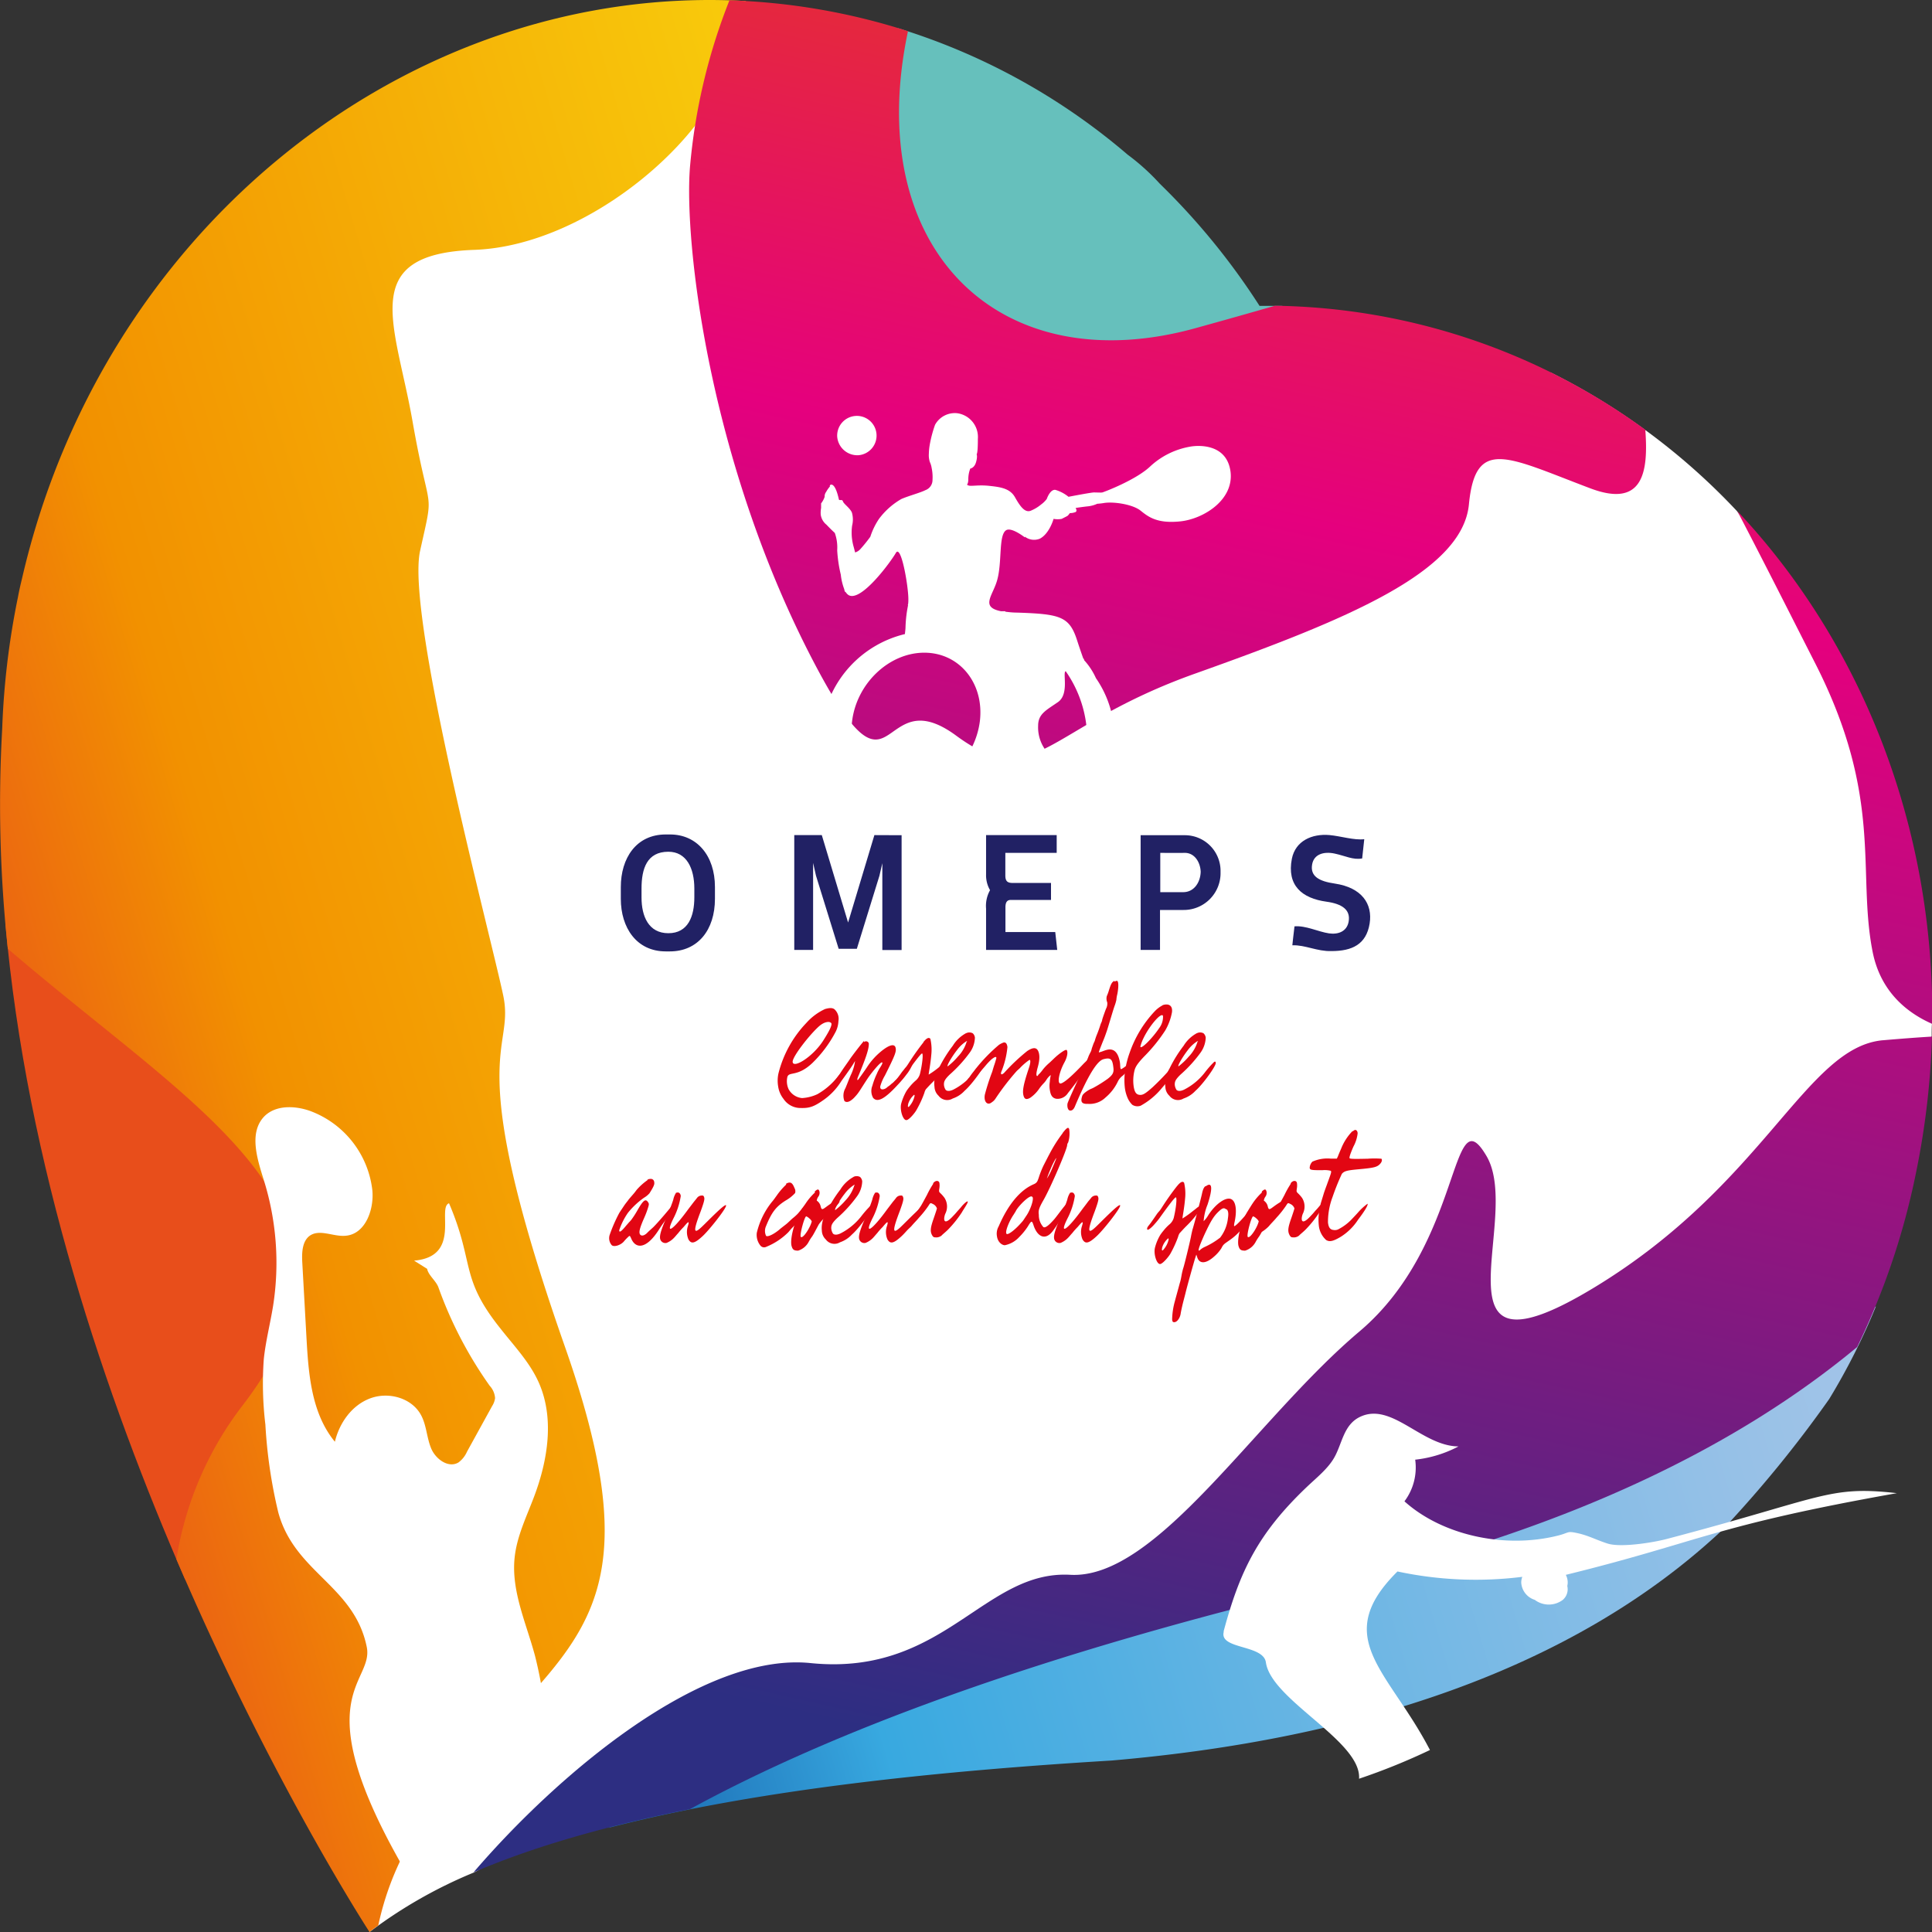 <svg xmlns="http://www.w3.org/2000/svg" xmlns:xlink="http://www.w3.org/1999/xlink" viewBox="0 0 360 360"><rect x="0" y="0" width="360" height="360" fill="#333333" stroke="none"/><defs><style>.cls-1{fill:#fff;}.cls-2{fill:url(#Dégradé_sans_nom_98);}.cls-3{fill:#e84e1b;}.cls-4{fill:url(#Dégradé_sans_nom_97);}.cls-5{fill:#66c0bc;}.cls-6{fill:url(#Dégradé_sans_nom_96);}.cls-7{fill:#e20613;}.cls-8{fill:#212164;}</style><linearGradient id="Dégradé_sans_nom_98" x1="67.08" y1="351.45" x2="361.34" y2="264.12" gradientUnits="userSpaceOnUse"><stop offset="0" stop-color="#1d70b7"/><stop offset="0.19" stop-color="#1d70b7"/><stop offset="0.33" stop-color="#38a9e0"/><stop offset="0.54" stop-color="#60b3e3"/><stop offset="0.85" stop-color="#93c0e7"/><stop offset="1" stop-color="#a7c5e8"/></linearGradient><linearGradient id="Dégradé_sans_nom_97" x1="-16.2" y1="211.76" x2="253.12" y2="132.62" gradientUnits="userSpaceOnUse"><stop offset="0" stop-color="#e84e1b"/><stop offset="0.01" stop-color="#e84e1b"/><stop offset="0.24" stop-color="#f29100"/><stop offset="1" stop-color="#fbe912"/></linearGradient><linearGradient id="Dégradé_sans_nom_96" x1="178.94" y1="407.15" x2="270.14" y2="0.69" gradientUnits="userSpaceOnUse"><stop offset="0" stop-color="#2d2e82"/><stop offset="0.19" stop-color="#2d2e82"/><stop offset="0.76" stop-color="#e5007e"/><stop offset="0.99" stop-color="#e5342a"/><stop offset="1" stop-color="#e5342a"/></linearGradient></defs><g id="Calque_2" data-name="Calque 2"><g id="Maquette"><g id="visual"><g id="logo"><path id="back" class="cls-1" d="M288.9,69.39C277.39,73.5,267.66,81.18,257,87c-6,3-12,7-17,9-12,4-25,11-38,8-7-2-15-6-20-11-23-19-21-55-41-73C118-1,75,18,68,48c-14,59,4,118,7,178,1.75,37.53-6.14,134-6.14,134a87.42,87.42,0,0,1,19.42-11.08C92.66,347.05,123,324,152,319c94-13,207.94-125.85,207.94-125.85,0-.79,0-1.58.05-2.36,0,0-7.57-36.8-12-50.79-6.12-19.36-24.32-44.75-24.32-44.75A122.14,122.14,0,0,0,288.9,69.39Z"/><path id="shape-4" class="cls-2" d="M126.81,334.1c-4.94,2.14-9.41,4.32-13.46,6.5,28.1-7.25,62.18-10.64,93.76-12.55,45.21-3.88,85.71-16.67,113.74-42.88a222.81,222.81,0,0,0,20-24.49,121.65,121.65,0,0,0,8.7-17.26C343.38,247.85,190.19,306.63,126.81,334.1Z"/><g id="shape-1"><path id="shape-1b" class="cls-3" d="M59,248l-1-30S1.14,173.61,1,172c3.92,44.91,18.74,88.5,33.53,122.39C34,293.14,59,248,59,248Z"/><path id="shape-1a" class="cls-4" d="M4.09,107.86c-.27,1.1-.53,2.23-.75,3.43a147.07,147.07,0,0,0-2.93,24.5,250.77,250.77,0,0,0,1.05,41C37.83,208,73,225.91,45.11,262a63.3,63.3,0,0,0-12.24,28.54C50.59,332,68.85,360,68.85,360c.54-.42,1.08-.83,1.64-1.23a53.65,53.65,0,0,1,8.71-19.9c23.06-32.51,45.51-32.56,26.08-87.89S96,196.23,93.78,185.55s-18.21-70.66-15.5-82.91,1.79-5.84-1.4-24.08-10.4-31.23,11.47-32,46-22.36,48.21-37.48A40.79,40.79,0,0,1,139,.19Q135.58,0,132.22,0C72.92,0,18.74,44.14,4.09,107.86"/></g><path id="shape-3" class="cls-5" d="M238.9,57q-2.1,0-4.2,0a128.79,128.79,0,0,0-18.59-22.77,41.44,41.44,0,0,0-6-5.42A119.93,119.93,0,0,0,167.39,5.27C165.75,4.77,157.92,47,181,60,207.65,75,240.72,57.08,238.9,57Z"/><path id="shape-2" class="cls-6" d="M350.88,193.83c-14.37,1.26-22,26.73-53.69,46S283.87,227.16,277,215.43s-4.24,16.25-23.7,32.68-37.73,46.23-53.87,45.33c-7.76-.43-13.5,3.95-20.14,8.32-7.15,4.72-15.35,9.44-28.26,8.13-20.21-2.05-47,20.59-62.8,39h0c11.63-5,25.42-8.81,40.33-11.78,25.75-14.07,64.41-28.88,122.29-42.53,41.91-9.89,73-25.14,95.21-43.59A135.59,135.59,0,0,0,357,218.62a148.09,148.09,0,0,0,3-25.47c-2.37.14-5.35.36-9.06.68m-12.7-70.23c12.77,25.1,7.76,38.82,10.69,53.72,1.48,7.54,6.51,11.45,11.12,13.47.43-36.69-13.12-70.91-36.33-95.57,4.95,9.47,10.14,19.78,14.52,28.38M128.56,31.22c-1.09,13.89,3.46,54.89,23.27,92.53,9.09,17.26,11.47,14.77,15,12.29,2.41-1.66,5.37-3.34,11.29,1,14.83,10.92,16.43-1.5,44.59-11.53s49.78-18.88,51-31.52,7.11-8.85,22.61-3c9.93,3.76,10.84-3.13,10.26-10.91a119.69,119.69,0,0,0-69-23.11q-6.95,2-14.39,4.06c-36.86,10.44-62.62-14.5-54-55.22A120.54,120.54,0,0,0,135.92.06a110,110,0,0,0-7.36,31.16"/><path id="char-3" class="cls-1" d="M228,304c3-11.2,6.39-18.24,15.51-26.93,1.84-1.75,3.93-3.39,5.12-5.49,1.49-2.64,1.73-6.11,4.8-7.57,5.91-2.82,11.5,5.46,18.34,5.51a22.47,22.47,0,0,1-8.07,2.47,10.48,10.48,0,0,1-2,7.76c7,6.31,18.65,8.9,28.62,6.38,2.23-.56,1.56-.91,3.8-.41,2,.46,3.55,1.32,5.5,1.92,2.49.75,8.38-.2,10.9-.86,29.34-7.71,30.12-10,42.93-8.55-34.38,6.11-36.42,9-61.68,15.22a3.1,3.1,0,0,1,.35,1.41,2.84,2.84,0,0,1-.08.66,2.62,2.62,0,0,1-.83,2.59,4.34,4.34,0,0,1-5.23,0,3.59,3.59,0,0,1-2.52-3.22,3,3,0,0,1,.2-1.07,69.59,69.59,0,0,1-23.26-1c-12.53,12.43-1.64,18.43,6.05,33.27a118.73,118.73,0,0,1-13.21,5.35c.49-7-16.37-14.66-17.36-21.68-.47-3.35-8.73-2.39-7.85-5.69"/><g id="char-2"><path class="cls-1" d="M160,84.82a3.67,3.67,0,1,0-4-3.46,3.76,3.76,0,0,0,4,3.46"/><path class="cls-1" d="M229.28,87.82c-.75-5.32-6.27-4.84-7.58-4.58a14.56,14.56,0,0,0-7.3,3.6c-2.7,2.61-8.78,4.87-9,4.92s-1,0-1.56,0-4.74.81-4.74.81a7,7,0,0,0-2.44-1.29c-1-.14-1.61,1.69-1.61,1.69A4.86,4.86,0,0,1,194,94a7.3,7.3,0,0,1-2,1.19c-1.08.35-1.94-.89-2.88-2.55s-2.75-1.89-4.8-2.11-3.4.13-3.89-.08,0,0,0-1.14a5.47,5.47,0,0,1,.37-2s.75-.08,1.07-1.19.11-1.47.11-1.47.24-.06.23-2.86A4.47,4.47,0,0,0,178.38,77a4.2,4.2,0,0,0-4.15,2.16,23,23,0,0,0-1,3.8,10.56,10.56,0,0,0-.15,1.57,4.12,4.12,0,0,0,.18,1.55,4.3,4.3,0,0,1,.34,1.12,8.34,8.34,0,0,1,.16,2.22,2,2,0,0,1-1.32,1.91c-.92.48-3.16,1.07-4.5,1.66a13.75,13.75,0,0,0-4.17,3.72,13.37,13.37,0,0,0-1.6,3.31,27.85,27.85,0,0,1-1.83,2.27,2.13,2.13,0,0,1-1,.65c-.07-.26-.15-.59-.26-1a9.55,9.55,0,0,1-.3-4,4.72,4.72,0,0,0,0-2.28c-.13-.65-1.17-1.5-1.47-1.86s-.16-.28-.31-.51-.57,0-.68-.2c-.72-3.29-1.55-2.85-1.68-2.65a.45.45,0,0,0,0,.22,5.3,5.3,0,0,0-.7,1,1.39,1.39,0,0,0-.28.92A4.14,4.14,0,0,1,153,93.8v.85a5,5,0,0,0-.07,1.23A2.89,2.89,0,0,0,154,97.77c.95,1,1.55,1.53,1.55,1.53a8,8,0,0,1,.45,3.24,25.57,25.57,0,0,0,.67,4.54,10.81,10.81,0,0,0,.63,2.67c.05.2.08.34.09.39s.1.16.23.23a1.54,1.54,0,0,0,.54.54c2.33,1.26,7.79-6.18,8.77-7.88s2.33,6.18,2.33,8.6c0,.33,0,.66-.06,1-.08.11,0,.16,0,.16a24.31,24.31,0,0,0-.47,4.07c0,.37-.08.87-.11,1.29a20.38,20.38,0,0,0-15.38,16.74c0,.12,0,.24,0,.36a31.66,31.66,0,0,0,5.71,3.5,13,13,0,0,1-.18-4.33c.85-7.07,6.88-12.8,13.46-12.8s11.21,5.73,10.35,12.8a15.14,15.14,0,0,1-4,8.42,62.89,62.89,0,0,0,16.86-2.34,7.13,7.13,0,0,1-2-5.27c0-2.21,1.51-2.89,3.69-4.4s.8-5.58,1.45-5.76a22.12,22.12,0,0,1,4,12.94,49.57,49.57,0,0,0,5-2.42,19.44,19.44,0,0,0-3.37-9.23A12.6,12.6,0,0,0,202,123c0-.16,0-.26-.13-.25-.4-1.12-.81-2.32-1.19-3.5-1.43-4.39-3.13-4.83-11.1-5.1-.89,0-1.63-.09-2.26-.17l0-.09-.81,0c-3.86-.77-1.55-2.86-.73-5.69,1-3.41.24-8.48,1.7-9.4,1-.63,3.49,1.34,3.49,1.34V100a2.82,2.82,0,0,0,2.8.37c1.8-.95,2.55-3.69,2.55-3.69a3.89,3.89,0,0,0,1.52,0l.51-.26a6.66,6.66,0,0,0,.6-.32,3.44,3.44,0,0,0,.4-.49,2.84,2.84,0,0,0,1.07-.2c.37-.21,0-.76,0-.76s1.46-.22,2.36-.31a5.71,5.71,0,0,0,1.68-.47,12,12,0,0,0,1.36-.16c1.88-.25,5.27.29,6.71,1.44s3.06,2.45,7.4,2S230,93.13,229.28,87.82Z"/></g><path id="char-1" class="cls-1" d="M99.72,308.65c-1.61-6.09-4.48-12.11-3.83-18.38.41-4,2.22-7.65,3.63-11.39,2.6-6.89,3.85-14.82.76-21.51-1.69-3.66-4.53-6.63-7-9.78-7.68-9.58-4.78-12.08-9.61-23.38-2.31.81,2.39,9.94-6.51,10.69l2.43,1.53c.22,1.2,1.67,2.23,2.11,3.47a75.73,75.73,0,0,0,9.55,18.32,3.77,3.77,0,0,1,1,2.29,3.6,3.6,0,0,1-.55,1.49l-4.68,8.5a5,5,0,0,1-1.58,2c-1.85,1.13-4.25-.59-5.09-2.59s-.86-4.29-1.88-6.2c-1.7-3.2-6-4.43-9.45-3.16s-5.77,4.57-6.62,8.1C58,263.29,57.48,256,57.1,249.13l-.78-14c-.09-1.76,0-3.85,1.4-4.87,1.88-1.31,4.43.24,6.72,0,3.63-.32,5.29-4.85,4.94-8.49A17.94,17.94,0,0,0,57.76,207c-2.84-1-6.37-1.11-8.49,1-2.92,3-1.38,7.86-.13,11.83a51.71,51.71,0,0,1,1.75,23.48c-.54,3.35-1.4,6.66-1.74,10a63.9,63.9,0,0,0,.3,12.13,91.85,91.85,0,0,0,2.4,16.36c3.06,11.28,14.16,13.63,16.49,25.09,1.39,6.86-11.85,8.94,7.17,41.72C80,340.43,91,324.43,101.36,317.22A78,78,0,0,0,99.72,308.65Z"/></g><g id="headline"><path class="cls-7" d="M153.81,188c.57-.16,1.35-.31,1.77.15a2.4,2.4,0,0,1,.65,2.11,4.85,4.85,0,0,1-.52,2,23,23,0,0,1-4.33,5.81c-2.78,2.63-4.32,1.55-4.66,2.58a3.55,3.55,0,0,0,.23,2.31,3.19,3.19,0,0,0,2.5,1.65,7.82,7.82,0,0,0,2.85-.72,12.88,12.88,0,0,0,3.86-3.35c.59-.67,2.65-3.19,3.11-2.93.19.1-1.17,2-2.48,3.81a12.06,12.06,0,0,1-3.2,3.45c-1.81,1.29-2.69,1.64-4.35,1.59a3.8,3.8,0,0,1-3.24-1.69,4.87,4.87,0,0,1-1-2.32,6.34,6.34,0,0,1,.05-2.42,21,21,0,0,1,5.2-9.42,10.64,10.64,0,0,1,3.55-2.62m1.09,2.67c-.27-.41-1.27-.31-2.27.57-1.79,1.59-5,5.71-4.92,6.64.09,1.28,3.69-.88,5.66-3.91.85-1.34,1.82-2.94,1.52-3.35Z"/><path class="cls-7" d="M161,194.19a.53.53,0,0,1,.88.2c.11,1.08-.81,3.4-2,6.28-.22.51-.15.77.11.41s1.26-1.75,1.52-2.16a12.75,12.75,0,0,1,2-2.42c1.65-1.54,3.16-2.31,3.38-1.23.14.67-.06,1.28-2,5.14a8.22,8.22,0,0,0-.86,2c-.1.72.53.62.88.46s.45-.36.65-.46a4,4,0,0,0,.56-.46l.28-.21c.08-.1.17-.15.35-.36a4,4,0,0,0,.41-.41l.49-.52c.27-.31.48-.61.67-.82.41-.41,1.81-2,1.73-1.39a7.09,7.09,0,0,1-1.16,2c-.34.46-.72.92-.8,1s-.29.36-.78.87c-2.41,2.63-3.79,3.4-4.61,2.47a2.61,2.61,0,0,1-.15-2.26,14,14,0,0,1,.83-2.22,7.33,7.33,0,0,1,.65-1.23c.33-.52.43-.77.38-.87-.19-.37-1.92,1.8-2.47,2.57s-1.76,2.73-1.82,2.78a7,7,0,0,1-.79,1,4,4,0,0,1-.88.77c-.49.31-.93.26-1.12,0a2.81,2.81,0,0,1,.21-2.37c.19-.46.38-.93.54-1.34s.38-.92.45-1.08a8.66,8.66,0,0,0,.79-2.57c0-.11-.46.46-.75.87-1.21,1.65-2.54,3.09-2.67,3.25-.33.35-.6.15-.51-.11,0-.1.83-1.23,1.22-1.85.51-.82,1.46-2.11,1.69-2.47.44-.67,2.3-3.09,2.71-3.5"/><path class="cls-7" d="M172.05,194.19c.53-.67,1-1,1.31-.62a8.86,8.86,0,0,1,.17,3c-.16,1.91-.54,3.6-.47,3.66a16.93,16.93,0,0,0,2-1.44c.6-.41,1.11-1,1.41-.83s-.06.52-.32.93a20.38,20.38,0,0,1-2.39,2.78c-.58.56-1.12,1.18-1.23,1.29a2.09,2.09,0,0,0-.28.66,19.19,19.19,0,0,1-1.41,3.09c-.34.67-1.48,2-1.93,2-.63.1-1.26-1.8-1-3a9.86,9.86,0,0,1,1-2.42,8.81,8.81,0,0,1,.58-.77,9,9,0,0,1,1.2-1.23,2.53,2.53,0,0,0,.72-1.14c.47-1.9.66-3.91.39-3.85s-1.77,2.11-2.77,3.49a13.21,13.21,0,0,1-1.14,1.45c-.43.51-1.33,1.39-1.41,1,0-.25.31-.67.73-1.28.16-.21.86-1.24,1.05-1.45s.26-.35.45-.56.3-.36.53-.72a48.81,48.81,0,0,1,2.88-4.07m-1.69,10.09c0-.15-.06-.26-.09-.26a3.66,3.66,0,0,0-1.11,1.7c-.09.52-.09.57.1.57a4.26,4.26,0,0,0,1.09-2.06Z"/><path class="cls-7" d="M180,192.54a1.33,1.33,0,0,1,1.26,0,1.27,1.27,0,0,1,.4.82,5,5,0,0,1-1,2.83,25.17,25.17,0,0,1-3.65,4c-1.05,1-1.12,1.39-1.12,1.9a2,2,0,0,0,.33,1c.21.2.65.31,1.41-.05a11.57,11.57,0,0,0,3.82-3.14,18.08,18.08,0,0,1,1.75-2c.2-.15.3-.1.33.15.07.57-2.4,4-3.79,5.2a5.32,5.32,0,0,1-2.21,1.44,2,2,0,0,1-2.64-.51,2.39,2.39,0,0,1-.76-1.65,4.74,4.74,0,0,1,0-1.33,6.3,6.3,0,0,1,.79-2.11,25,25,0,0,1,2.62-4.23,6.55,6.55,0,0,1,2.5-2.36m.17,1.65c0-.11-.05-.16-.08-.16a6.47,6.47,0,0,0-1.82,1.7c-.93,1.18-2,3-1.71,3a12.11,12.11,0,0,0,1.89-1.81,6.74,6.74,0,0,0,1.65-2.83Z"/><path class="cls-7" d="M186.13,194.7a3.79,3.79,0,0,1,.93-.46c.18,0,.56,0,.66.87a16.08,16.08,0,0,1-1.09,4.48c-.19.41-.13.67.13.57a1.28,1.28,0,0,0,.4-.31,37.17,37.17,0,0,1,4.24-4c1-.67,1.66-.72,2-.1s.38,1.59,0,3c-.32,1.13-.37,1.75-.12,1.75.06,0,.14-.11.19-.21s.16-.15.3-.31.4-.46.58-.72a9.15,9.15,0,0,1,1.09-1.13c.42-.36,1.05-1,1.21-1.13.61-.57,1.9-1.55,2.11-1.34s.22,1.08-.37,2.21c-1,1.8-1.39,3.76-.9,4,.27.15,1.28-.36,4.22-3.45,1.35-1.44,1.54-1.14,1.64-1.14s-.91,2.12-4.35,6.39a2.31,2.31,0,0,1-2.07,1.08c-1.06-.1-1.21-1.08-1.31-1.65a4.67,4.67,0,0,1,0-1.54c0-.46.19-1.19.16-1.24a3.28,3.28,0,0,0-.79.88,4.31,4.31,0,0,1-.53.67,8.28,8.28,0,0,0-.88,1.08,6.47,6.47,0,0,1-1.59,1.59c-.71.42-1.1.31-1.28-.41-.23-.87,0-2.11,1-5.09.32-.93.36-1.55.12-1.55a10.51,10.51,0,0,0-1.7,1.44c-.13.16-.44.41-.66.62a46.46,46.46,0,0,0-4,5.2,2.16,2.16,0,0,1-.63.62c-.83.72-1.57-.06-1.33-1.39a41.09,41.09,0,0,1,1.27-4,4.72,4.72,0,0,0,.22-.67c.09-.3.2-.67.29-.92.18-.52.28-.93.33-1.08.15-.52-.21-.47-.94.15a12.52,12.52,0,0,0-1.06,1.13c-.21.26-.72.83-1.13,1.29-.59.67-.91.83-1.66,1.7s-1.08,1.24-1.31,1.13,0-.26.28-.77a8.11,8.11,0,0,1,.46-.72,1.88,1.88,0,0,1,.35-.46c.39-.57.55-.78.73-1s.5-.67.56-.72a31.08,31.08,0,0,1,4.22-4.33"/><path class="cls-7" d="M207.7,182.91a1.08,1.08,0,0,1,.41-.15c.34,0,.35,1.13.09,2.47a6,6,0,0,0-.18,1.08,8.27,8.27,0,0,1-.37,1.23c-.34,1-1.09,3.61-1.38,4.48-.14.42-.35,1-.46,1.29s-.36.88-.5,1.24-.3.76-.39,1c-.14.42-.32.67.11.47.15,0,.71-.26,1.09-.36,1.37-.41,2.23.36,2.56,2.31.09.52,0,1.34.27,1.24a5.67,5.67,0,0,0,.57-.36,4.14,4.14,0,0,0,.61-.52c.58-.56,1-.87,1-.56,0,.51-1.09,1.9-1.86,2.62a3,3,0,0,0-1,1.19,8.84,8.84,0,0,1-2.28,2.93,4.25,4.25,0,0,1-3.26,1.18c-1.32.06-1.38-.51-1.07-1.49.18-.51,1.24-1.13,1.59-1.29.15-.05.35-.15.46-.2a25.78,25.78,0,0,0,2.71-1.7c.84-.67,1.16-1.08,1.05-2-.17-1.65-.49-2-1.83-1.65-1.58.37-3.74,5-5.39,8.91-.22.46-.47.67-.81.67-.49,0-.61-.77-.53-1.29.06-.36,2-4.58,2.69-6a7.52,7.52,0,0,0,.5-1.13,2,2,0,0,1,.24-.57,7.65,7.65,0,0,0,.48-1.08c.12-.31.34-.72.44-.92s.14-.42.18-.57.09-.26.23-.67a5.37,5.37,0,0,1,.31-.72,10.32,10.32,0,0,1,.4-1.18c.24-.57.51-1.34.62-1.7a4.24,4.24,0,0,1,.26-.67,1.94,1.94,0,0,0,.11-.36c0-.16.54-1.65.72-2.11a2,2,0,0,0,.23-1.19,1.84,1.84,0,0,1-.08-1.18,8.33,8.33,0,0,0,.41-1.13c.38-1.19.56-1.49,1-1.7"/><path class="cls-7" d="M216.55,187.34a1.93,1.93,0,0,1,1-.16c.72.11.94.73.82,1.5a10.55,10.55,0,0,1-1.25,3.34,30.06,30.06,0,0,1-3.92,4.84c-1.33,1.39-1.66,2-1.82,2.68a7.81,7.81,0,0,0-.14,2.88c.18,1.18.53,1.6,1.27,1.6.52,0,1.06-.36,2.28-1.45a48.21,48.21,0,0,0,3.64-3.8c.68-.78,1.15-1.19,1.22-1.09.26.36-1.4,3.09-3.1,5a13.47,13.47,0,0,1-4,3.35,1.77,1.77,0,0,1-1.55-.16,3.91,3.91,0,0,1-.93-1.39,7,7,0,0,1-.46-1.7,12.37,12.37,0,0,1,0-3,17,17,0,0,1,.9-3.66,21.51,21.51,0,0,1,4.6-7.62,5.5,5.5,0,0,1,1.54-1.18m-3.51,6a7.55,7.55,0,0,0-.65,1.7c.08.62,2.24-1.55,3.51-3.45a3.46,3.46,0,0,0,.71-2.26c-.25-.78-2.36,1.59-3.57,4"/><path class="cls-7" d="M223,192.54a1.33,1.33,0,0,1,1.26,0,1.32,1.32,0,0,1,.41.82,5.11,5.11,0,0,1-1,2.83,24.7,24.7,0,0,1-3.65,4c-1.05,1-1.12,1.39-1.12,1.9a2.07,2.07,0,0,0,.33,1c.21.2.66.31,1.41-.05a11.47,11.47,0,0,0,3.82-3.14,18.08,18.08,0,0,1,1.75-2c.2-.15.3-.1.33.15.07.57-2.4,4-3.78,5.2a5.34,5.34,0,0,1-2.22,1.44,2,2,0,0,1-2.64-.51,2.34,2.34,0,0,1-.75-1.65,4.74,4.74,0,0,1,0-1.33,6.2,6.2,0,0,1,.78-2.11,25,25,0,0,1,2.62-4.23,6.55,6.55,0,0,1,2.5-2.36m.18,1.65c0-.11-.06-.16-.08-.16a6.6,6.6,0,0,0-1.83,1.7c-.92,1.18-2,3-1.71,3a12.51,12.51,0,0,0,1.9-1.81,6.86,6.86,0,0,0,1.65-2.83Z"/><path class="cls-7" d="M120.59,219.83a1.42,1.42,0,0,1,.66-.16.62.62,0,0,1,.65.57c.08.41,0,.72-.88,2.11a4.21,4.21,0,0,1-1,.82A14.46,14.46,0,0,0,117,226a12.78,12.78,0,0,0-1.62,3.24c0,.47.34.31,1.3-.87l.54-.62c.08-.1.14-.1.19-.2s.14-.11.19-.21a16.59,16.59,0,0,0,1.11-1.7c1.11-1.95,1.53-2.31,2-1.7.22.31.24.42.11.88a16.77,16.77,0,0,1-.76,2.06c-.8,1.8-1,2.57-.86,3s.68.52,1.34-.1c.29-.31.88-.82,1.21-1.13,1-1,3.29-3.71,3.55-4.12s.8-.41.73-.05c-.13.51-2,2.67-3.27,4.68-2.45,3.81-4.37,3.45-5.13,1.65-.27-.62-.27-.62-.65-.26a8.89,8.89,0,0,0-.68.72c-.56.72-1.91,1.19-2.34.72a2,2,0,0,1-.35-1.9,28.11,28.11,0,0,1,1.78-4.07c.12-.2.54-.82.88-1.33s.71-.93.81-1.09.78-.92,1-1.18c0,0,.3-.36.56-.72a11.21,11.21,0,0,1,2.08-1.85"/><path class="cls-7" d="M125.92,222.3c.49-.26.87,0,.93.56a13.44,13.44,0,0,1-1.34,4.12c-1.75,3.5.08,2,2.69-1.6l1.06-1.39c.16-.2.42-.51.58-.72a1.16,1.16,0,0,1,.62-.46c.51-.1.64-.05.74.26s.1.61-.63,2.62c-1.4,3.66-1.37,4.38.11,3,1.08-1,4.78-4.89,4.61-4-.13.71-3.11,4.47-4.32,5.6-1.6,1.5-2.18,1.5-2.68.67a3.5,3.5,0,0,1-.12-2.47c.43-1.33-.13-.62-.8.16a11.91,11.91,0,0,0-1,1.13c-.25.26-.62.72-.73.82a3.92,3.92,0,0,1-1.44,1,1,1,0,0,1-1.21-.87c-.08-.67.28-1.75,1.16-3.81.53-1.24,1.11-2.73,1.31-3.4a3.63,3.63,0,0,1,.57-1.34"/><path class="cls-7" d="M146.5,220.55c.81-.42,1.15-.16,1.54.82a1.22,1.22,0,0,1,.12.93,6.93,6.93,0,0,1-1.73,1.38c-1.83,1.14-2.65,2.22-3.69,4.79a2.16,2.16,0,0,0,0,1.8c.28.31,1.61-.36,2.69-1.33.19-.16.67-.52,1.06-.83s.88-.82,1.25-1.13a8.2,8.2,0,0,0,1-.92c.35-.42.48-.57.74-.93.51-.62,1.46-1.65,1.56-1.08a2.85,2.85,0,0,1-.42.87,18.82,18.82,0,0,1-3.05,3.91c-.22.21-.48.57-.73.83a12.46,12.46,0,0,1-4.06,2.67.89.89,0,0,1-1.06-.2,3.17,3.17,0,0,1-.7-2.42,14.54,14.54,0,0,1,2.83-5.77c.32-.36.66-.87.82-1.08a13,13,0,0,1,1.8-2.11"/><path class="cls-7" d="M151.83,222c.53-.47.71-.47.86,0a1.21,1.21,0,0,1-.22,1,1.58,1.58,0,0,0-.28.72,1.7,1.7,0,0,1,.71,1c.26,1.14.48.42,2.28-.67a1.8,1.8,0,0,1,1.16-.3c.29.1-.09.51-.82,1.34-.19.2-.61.56-.74.72s-.6.61-1,1a7.36,7.36,0,0,0-1.21,1.34c-.5.93-1,1.91-1.26,2.27a8.24,8.24,0,0,0-.59.92,3.37,3.37,0,0,1-2,1.7c-.73,0-1-.15-1.19-.77-.42-1.18.47-4.68,1.65-6.54.42-.67.8-1.29.88-1.39a11,11,0,0,1,1.77-2.11m-1.61,4.43c-.31,0-1.26,3.5-1,3.81s1.08-.72,1.59-1.75a5.23,5.23,0,0,0,.45-1.13,1.54,1.54,0,0,0-.47-.57,1.72,1.72,0,0,0-.53-.36"/><path class="cls-7" d="M159,219.31a1.36,1.36,0,0,1,1.26,0,1.29,1.29,0,0,1,.4.82,5,5,0,0,1-1,2.83,24.29,24.29,0,0,1-3.65,4c-1.05,1-1.12,1.39-1.12,1.91a2.06,2.06,0,0,0,.33,1c.21.21.65.31,1.41-.05a11.57,11.57,0,0,0,3.82-3.14,19.14,19.14,0,0,1,1.75-2c.2-.15.3-.1.33.16.07.56-2.4,4-3.79,5.2a5.43,5.43,0,0,1-2.21,1.44,2,2,0,0,1-2.64-.51,2.36,2.36,0,0,1-.75-1.65,4.46,4.46,0,0,1,.05-1.34,5.86,5.86,0,0,1,.79-2.11,23.84,23.84,0,0,1,2.61-4.22,6.6,6.6,0,0,1,2.5-2.37m.17,1.65c0-.11-.05-.16-.08-.16a6.65,6.65,0,0,0-1.81,1.7c-.94,1.18-2,3-1.72,3a12.82,12.82,0,0,0,1.9-1.8,7,7,0,0,0,1.65-2.83Z"/><path class="cls-7" d="M163,222.3c.49-.26.87,0,.93.56a13.44,13.44,0,0,1-1.34,4.12c-1.75,3.5.09,2,2.69-1.6l1.06-1.39c.16-.2.43-.51.59-.72a1.1,1.1,0,0,1,.61-.46c.51-.1.64-.05.74.26s.11.61-.63,2.62c-1.4,3.66-1.37,4.38.12,3,1.07-1,4.77-4.89,4.6-4-.13.71-3.11,4.47-4.32,5.6-1.59,1.5-2.18,1.5-2.68.67a3.44,3.44,0,0,1-.11-2.47c.42-1.33-.14-.62-.81.16a11.91,11.91,0,0,0-1,1.13c-.24.26-.62.72-.72.82a4,4,0,0,1-1.45,1,1,1,0,0,1-1.21-.87c-.08-.67.28-1.75,1.17-3.81.52-1.24,1.1-2.73,1.3-3.4a3.82,3.82,0,0,1,.57-1.34"/><path class="cls-7" d="M173.91,220.44c.4-.51,1-.51,1.13-.05a3.2,3.2,0,0,1,0,1c-.1.67-.1.67.25,1a6.44,6.44,0,0,1,.71.82,3,3,0,0,1,.12,3c-.39,1.08-.27,2.31,1.54.31.36-.36.65-.72.79-.88s.48-.51.72-.82,1-1.08,1.15-.93-.91,1.65-1.08,2a21.21,21.21,0,0,1-2.5,3.14c-.55.57-1.14,1-1.27,1.18a1.57,1.57,0,0,1-.88.36c-.57,0-.67,0-.91-.41-.39-.72-.32-1.39.32-3.19.32-.93.59-1.75.58-1.8a1.37,1.37,0,0,0-.77-.83c-.47-.25-.46-.2-.82.36a18.48,18.48,0,0,1-1.73,2.17c-.37.46-1,1.08-1.38,1.54s-1.69,1.49-1.84,1.24,0-.36.42-.88c.18-.21.48-.51.54-.57l.51-.61c.68-.93,1.66-2.22,2.12-2.94.16-.26.66-1.18,1.1-2a17,17,0,0,1,1.12-2"/><path class="cls-7" d="M198,211.13c.77-1,1.08-1.19,1.23-.72a5.58,5.58,0,0,1-.19,2.47,1,1,0,0,0-.19.46c.1.56-3.1,8-4.39,10.24-.89,1.55-1,2-.89,2.78a3.31,3.31,0,0,0,.83,2.27c.4.31,1.27-.57,2-1.39s2.71-3.76,2.89-3.25-2.19,4.17-3.09,5.36c-1.43,1.9-2.88,1.08-3.58-.93-.33-1-.38-1.08-1.09.1a12,12,0,0,1-1.63,2,4.9,4.9,0,0,1-2.58,1.49c-.36.11-1.37-.36-1.55-1.64a2.74,2.74,0,0,1,.32-1.86c1.75-4.06,4-6.79,6.59-7.87.55-.26.64-.52.87-1.19a17.7,17.7,0,0,1,.89-2.26c.4-.77.89-1.75,1.09-2.11a26.72,26.72,0,0,1,2.47-3.91M192.32,223c-.37-.46-2.45,1.6-3,2.58,0,.05-.23.41-.46.77-.94,1.39-1.73,3.5-1.22,3.6.34.06,1.53-.77,2.93-2.42.13-.15.41-.61.68-1,.7-1,1.46-3.09,1.13-3.5Zm4.46-7.2a13.49,13.49,0,0,0-1,2,19.17,19.17,0,0,0-.71,1.81,10.32,10.32,0,0,0,.9-1.7c.22-.52.86-2,.83-2.06"/><path class="cls-7" d="M199.35,222.3c.49-.26.86,0,.93.56a13.44,13.44,0,0,1-1.34,4.12c-1.76,3.5.08,2,2.69-1.6.42-.56.9-1.18,1.05-1.39s.43-.51.59-.72a1.16,1.16,0,0,1,.62-.46c.51-.1.64-.05.74.26s.1.61-.63,2.62c-1.4,3.66-1.37,4.38.11,3,1.08-1,4.78-4.89,4.61-4-.13.71-3.11,4.47-4.32,5.6-1.6,1.5-2.18,1.5-2.68.67a3.5,3.5,0,0,1-.12-2.47c.42-1.33-.13-.62-.81.16a13.06,13.06,0,0,0-1,1.13c-.25.26-.62.72-.73.82a4,4,0,0,1-1.44,1,1,1,0,0,1-1.21-.87c-.08-.67.28-1.75,1.16-3.81.53-1.24,1.11-2.73,1.31-3.4a3.63,3.63,0,0,1,.57-1.34"/><path class="cls-7" d="M219.34,221c.53-.67,1-1,1.3-.62a8.82,8.82,0,0,1,.18,3c-.16,1.91-.54,3.61-.47,3.66a18.78,18.78,0,0,0,2-1.44c.59-.41,1.11-1,1.41-.83s-.07.52-.33.93a19.71,19.71,0,0,1-2.39,2.78c-.57.57-1.11,1.19-1.22,1.29a2.09,2.09,0,0,0-.29.67,20.71,20.71,0,0,1-1.4,3.09c-.35.66-1.48,1.95-1.93,2-.64.11-1.27-1.8-1-3a9,9,0,0,1,1-2.42,8.81,8.81,0,0,1,.58-.77,8.39,8.39,0,0,1,1.19-1.24,2.5,2.5,0,0,0,.73-1.13c.47-1.91.65-3.92.38-3.86s-1.76,2.11-2.76,3.5a13.72,13.72,0,0,1-1.14,1.44c-.43.52-1.34,1.39-1.42,1s.32-.67.74-1.29c.15-.2.86-1.23,1-1.44s.26-.36.45-.57.29-.36.53-.72a49.26,49.26,0,0,1,2.87-4.06M217.77,231c0-.16-.06-.26-.09-.26a3.69,3.69,0,0,0-1.12,1.7c-.09.51-.08.56.1.56a4.23,4.23,0,0,0,1.1-2.06Z"/><path class="cls-7" d="M224.66,221.06c1.24-.93,1.35.31.35,3.4a10,10,0,0,0-.73,3.09,4.93,4.93,0,0,0,.88-1.14c1.39-2.16,3.37-3.5,4.33-2.93.8.46,1,2.06.59,4.07-.14.61-.17.92-.08.92.28,0,1.94-1.75,3.34-3.6.9-1.19,1.55-1.13.75.15-2.21,3.5-3.09,4.79-5.13,6.18-.79.57-1,.62-1.37,1.39a7.08,7.08,0,0,1-1.29,1.49c-1.52,1.39-2.76,1.5-3.19.26l-.19-.57-.22.67c-.2.62-1.4,4.89-1.77,6.39-.08.36-.32,1.23-.5,1.95s-.38,1.65-.43,2c-.12.82-.67,1.59-1.19,1.59-.28,0-.35-.1-.4-.51a13.49,13.49,0,0,1,.51-3.4c.08-.31.32-1.18.53-1.95s.42-1.55.47-1.7.16-.67.25-1.19.24-1.08.3-1.28c.17-.42,1.23-4.79,1.44-5.87.07-.41.21-1,.29-1.34.32-1,1.51-5.51,1.77-6.69.17-.82.37-1.24.68-1.44m3.87,4.37c-.44-.36-.71-.31-1.42.36-.94.88-1.48,1.75-2.72,4.43-1.1,2.47-1.31,3.3-.68,2.68a3.23,3.23,0,0,1,.74-.47,14.31,14.31,0,0,0,2.91-1.75,7.12,7.12,0,0,0,1.46-3.65c.14-.88.05-1.39-.26-1.65Z"/><path class="cls-7" d="M235.14,222c.52-.47.71-.47.85,0a1.19,1.19,0,0,1-.21,1,1.58,1.58,0,0,0-.28.72,1.74,1.74,0,0,1,.71,1c.26,1.14.47.42,2.27-.67a1.8,1.8,0,0,1,1.16-.3c.29.1-.09.51-.81,1.34-.2.2-.61.56-.75.72s-.6.61-1,1a7.12,7.12,0,0,0-1.22,1.34c-.5.93-1,1.91-1.26,2.27a10.07,10.07,0,0,0-.59.92,3.35,3.35,0,0,1-2,1.7c-.74,0-1-.15-1.2-.77-.42-1.18.47-4.68,1.66-6.54.41-.67.8-1.29.87-1.39a11.33,11.33,0,0,1,1.77-2.11m-1.61,4.43c-.31,0-1.26,3.5-1,3.81s1.08-.72,1.6-1.75a5.86,5.86,0,0,0,.45-1.13,1.65,1.65,0,0,0-.47-.57,1.71,1.71,0,0,0-.54-.36"/><path class="cls-7" d="M240.53,220.44c.4-.51,1-.51,1.13-.05a3.2,3.2,0,0,1,0,1c-.1.67-.1.67.24,1a6.41,6.41,0,0,1,.72.82,3,3,0,0,1,.12,3c-.39,1.08-.27,2.31,1.54.31a11.26,11.26,0,0,0,.78-.88,10,10,0,0,0,.73-.82c.35-.41,1-1.08,1.15-.93s-.91,1.65-1.08,2a21.21,21.21,0,0,1-2.5,3.14c-.55.57-1.14,1-1.27,1.18a1.57,1.57,0,0,1-.88.36c-.57,0-.67,0-.91-.41-.39-.72-.32-1.39.32-3.19.32-.93.58-1.75.58-1.8a1.4,1.4,0,0,0-.77-.83c-.47-.25-.46-.2-.82.36a18.48,18.48,0,0,1-1.73,2.17c-.37.46-1,1.08-1.38,1.54s-1.69,1.49-1.84,1.24,0-.36.41-.88c.19-.21.49-.51.55-.57l.51-.61c.68-.93,1.66-2.22,2.12-2.94.16-.26.66-1.18,1.1-2a17,17,0,0,1,1.12-2"/><path class="cls-7" d="M252.12,210.77c.3-.26.51-.31.72-.05a.81.81,0,0,1,.13.51,6.69,6.69,0,0,1-.78,2.42c-.67,1.54-.77,2-.72,2.16s1.22.15,3.39.1a17.75,17.75,0,0,1,2.54,0c.18.16.1.57-.17.88-.56.67-1.12.82-4,1.08-2.15.2-2.75.31-3.2.87a43.87,43.87,0,0,0-1.72,4.28,13.13,13.13,0,0,0-.86,4.78c.11.93.41,1.34,1.06,1.39a1.42,1.42,0,0,0,1-.2,9.22,9.22,0,0,0,2.22-1.65c.19-.2.79-.82,1.3-1.39a10.63,10.63,0,0,1,1.79-1.65c.15.21-.48,1.29-1.78,3a10.44,10.44,0,0,1-3.18,3.14c-1.45.87-2.11,1-2.75.62a4.2,4.2,0,0,1-1.37-2.73,10.35,10.35,0,0,1,.13-3c.1-.46.22-1,.21-1s.26-.87.53-1.75c.08-.31.36-1.08.59-1.7.8-2.21.95-2.52.77-2.72a4.69,4.69,0,0,0-1.58-.11c-2.15,0-2.3-.05-2.35-.46a1.81,1.81,0,0,1,.5-1.13,6.85,6.85,0,0,1,3.4-.57h1.16l.2-.41c.07-.21.35-.87.62-1.49a9.83,9.83,0,0,1,2.06-3.19"/></g><g id="title"><path class="cls-8" d="M124.05,177.28c-5.44,0-8.37-4.42-8.37-9.8v-2.19c0-5.36,2.85-9.8,8.37-9.8h.8c5,0,8.37,3.93,8.37,9.8v2.19c0,5.81-3.19,9.8-8.4,9.8Zm5.33-10.08v-1.63c0-3.76-1.45-6.86-4.84-6.86-4,0-5,3.16-5,6.86v1.68c0,3.48,1.31,6.64,5,6.64S129.38,170.73,129.38,167.2Z"/><path class="cls-8" d="M168,155.63l0,21.39h-3.59l0-13.87v-2.31l-.54,2.34-4.21,13.61h-3.39l-4.22-13.61-.54-2.39V177H148l0-21.39h5.13l4.9,16.29,4.9-16.29Z"/><path class="cls-8" d="M183.74,177v-7.69a6,6,0,0,1,.74-3.44,5.53,5.53,0,0,1-.74-2.94v-7.32H196.9v3.31h-9.57v4.21c0,1.14.45,1.4,1.45,1.4,1.6,0,6.81,0,7.06,0v3.16h-7.49c-.79,0-1,.57-1,1.39v4.59h9.28L197,177Z"/><path class="cls-8" d="M212.54,177V155.63h8.2a6.65,6.65,0,0,1,6.69,6.84,6.86,6.86,0,0,1-6.89,7.09h-4.39V177Zm7.94-10.76c2,0,3.19-1.8,3.25-3.79-.06-1.74-1.11-3.56-3-3.53s-3.56,0-4.53,0v7.32Z"/><path class="cls-8" d="M240.81,176.14s.23-2.25.4-3.53c2.13-.17,4.38,1,6.43,1.31,1.74.25,3.31-.37,3.65-2.14.43-2.28-1.25-3.36-4.1-3.76-4.62-.63-7.43-3.05-6.47-8,.66-3.33,3.73-4.7,7-4.42,2.17.2,4.59,1,6.49.77-.11,1.11-.22,2-.39,3.59-1.71.31-3.11-.48-5.13-.91s-3.85.11-4.19,2c-.4,2.22,1.26,3.16,4.22,3.59,5,.74,7.09,3.76,6.49,7.46-.63,3.87-3.25,5.12-7.12,5.12C245.42,177.3,243.2,176.05,240.81,176.14Z"/></g></g></g></g></svg>